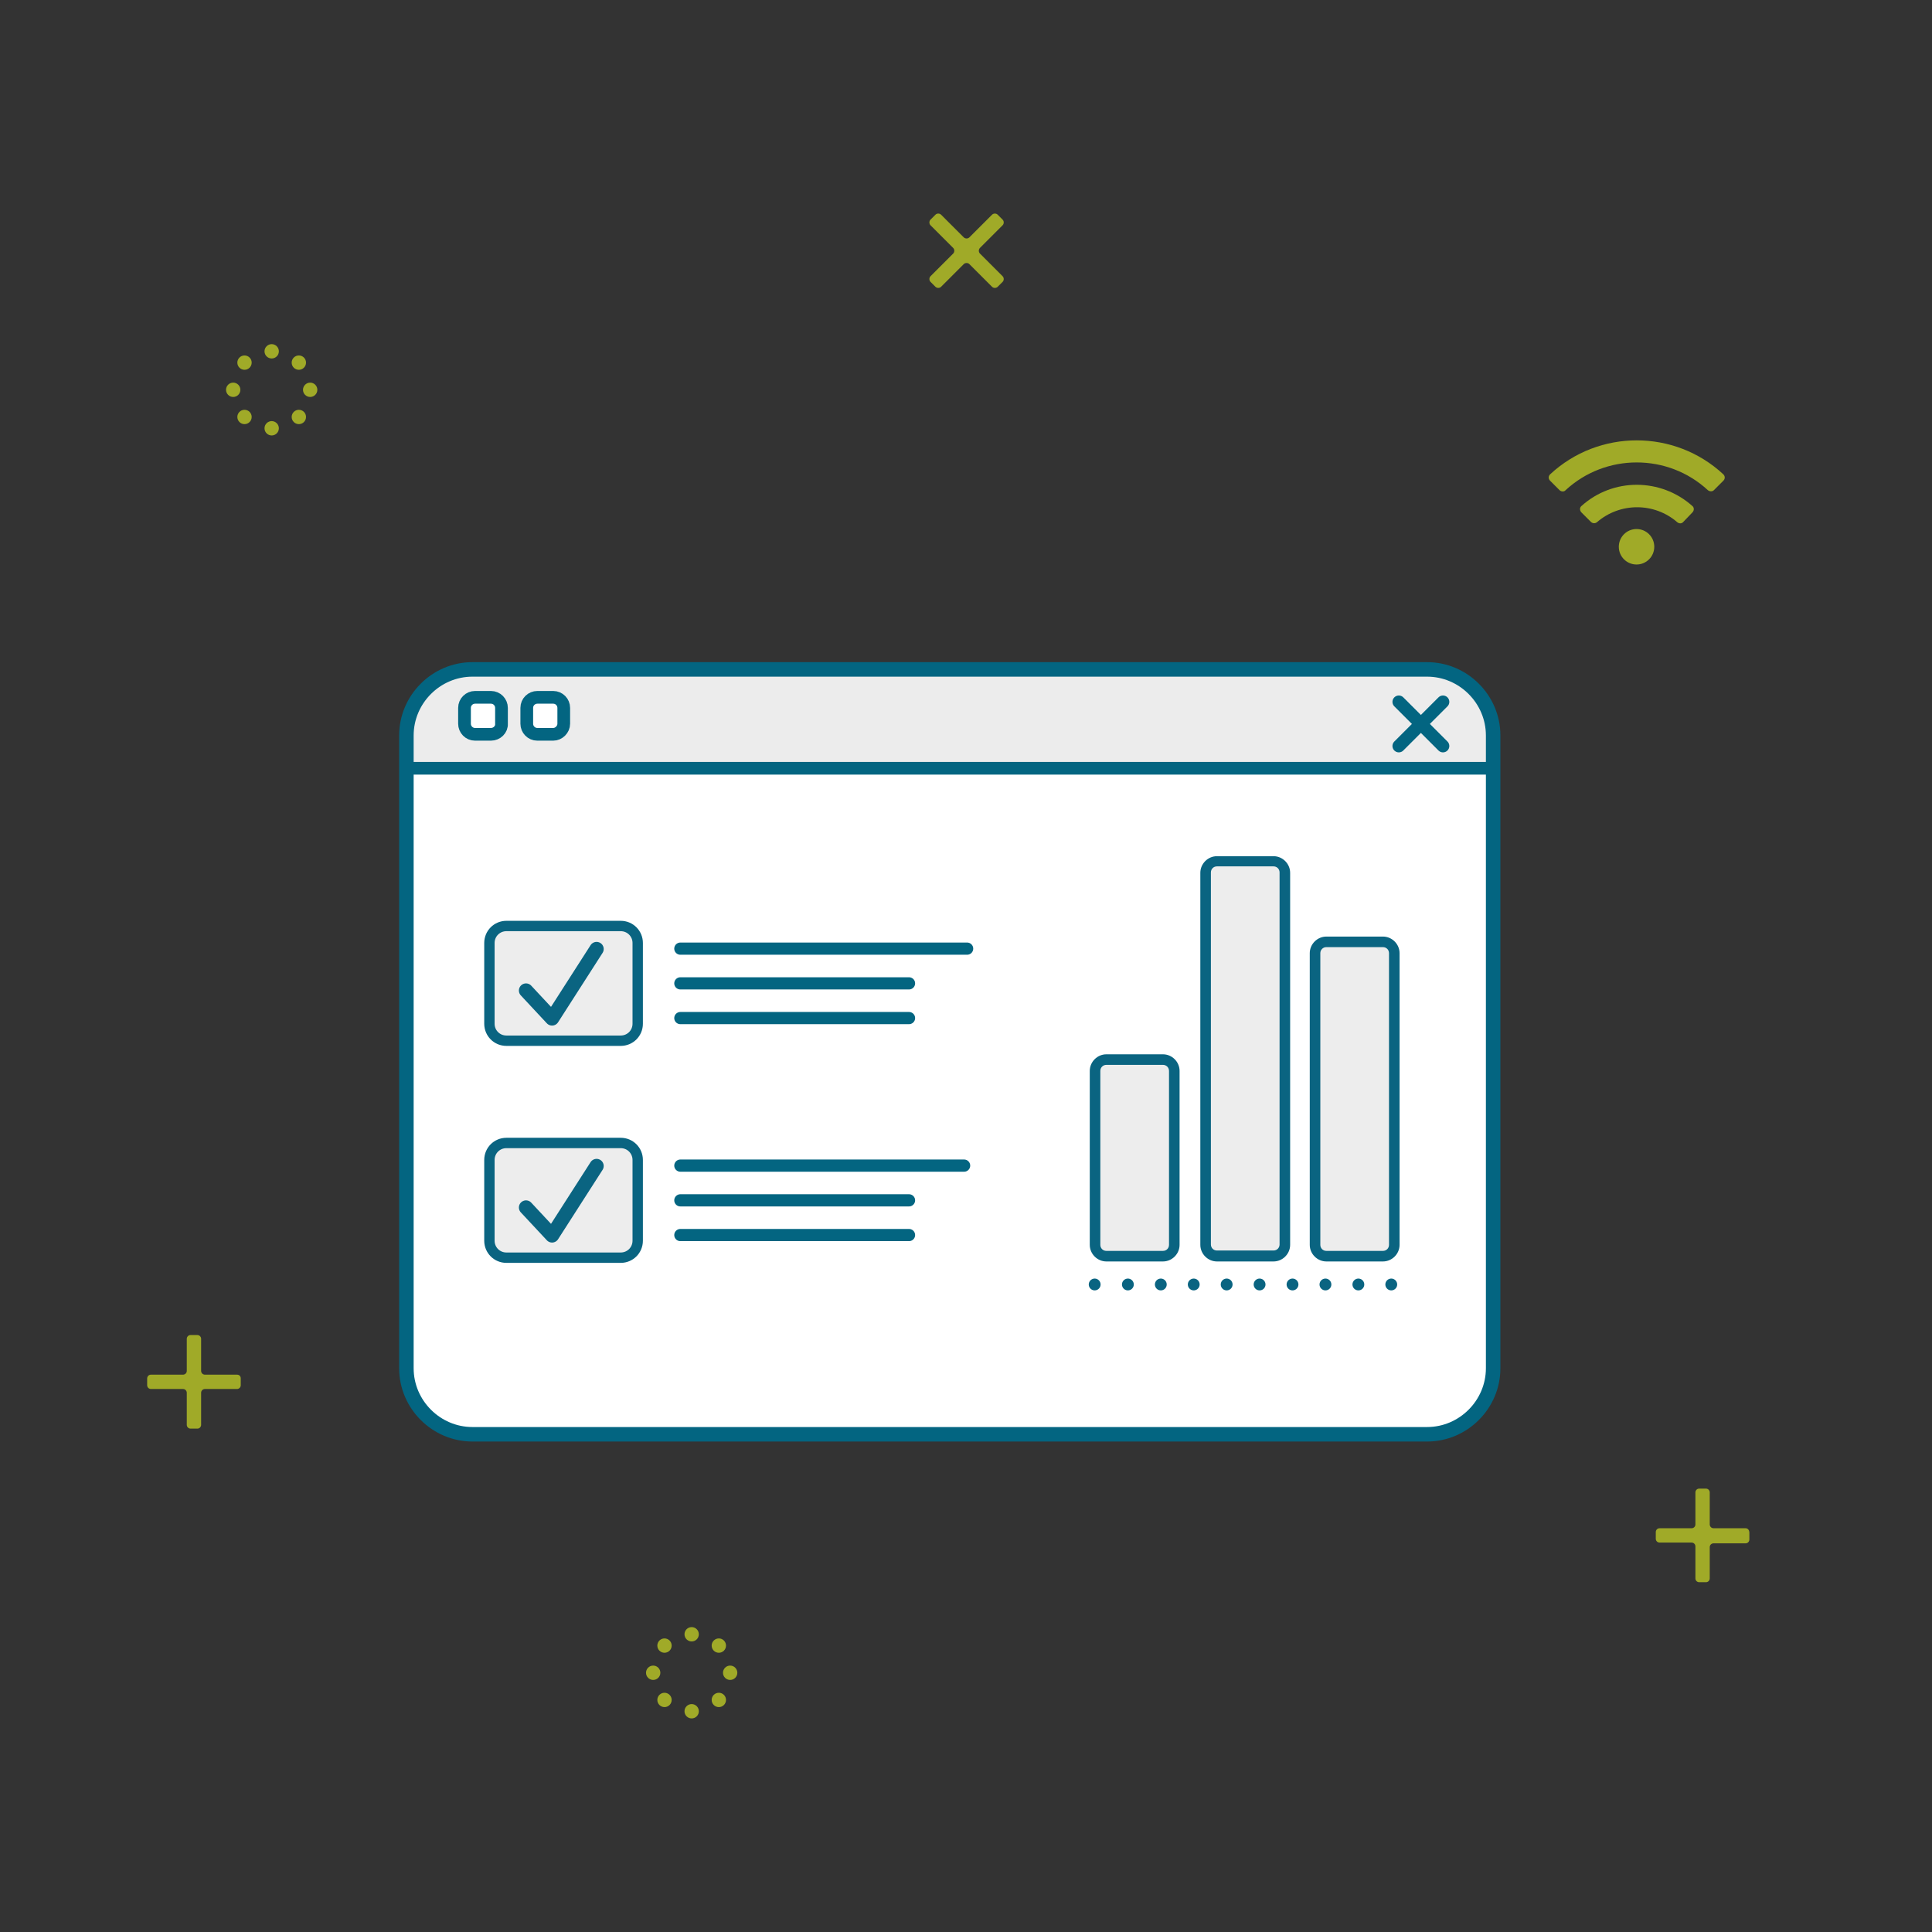 <?xml version="1.0" encoding="UTF-8"?>
<svg xmlns="http://www.w3.org/2000/svg" xmlns:xlink="http://www.w3.org/1999/xlink" version="1.1" id="Ebene_1" x="0px" y="0px" viewBox="0 0 512 512" style="enable-background:new 0 0 512 512;" xml:space="preserve">
<rect x="0" y="0" width="512" height="512" fill="#333333" stroke="none"/>
<style type="text/css">
	.st0{fill:#EDEDED;}
	.st1{fill:#FFFFFF;}
	.st2{fill:none;stroke:#056380;stroke-width:4;stroke-linecap:round;stroke-miterlimit:10;}
	.st3{fill:#EDEDED;stroke:#056380;stroke-width:4;stroke-linecap:round;stroke-miterlimit:10;}
	.st4{fill:none;stroke:#056380;stroke-width:2;stroke-linecap:round;stroke-miterlimit:10;}
	.st5{fill:none;stroke:#056380;stroke-width:2;stroke-miterlimit:10;}
	.st6{fill:none;stroke:#056380;stroke-width:4;stroke-linecap:round;stroke-linejoin:round;}
	.st7{fill:#056380;}
	.st8{fill-rule:evenodd;clip-rule:evenodd;fill:#EDEDED;}
	.st9{fill-rule:evenodd;clip-rule:evenodd;fill:none;stroke:#056380;stroke-width:4;stroke-linecap:square;stroke-miterlimit:10;}
	.st10{fill-rule:evenodd;clip-rule:evenodd;fill:none;stroke:#056380;stroke-width:4;stroke-miterlimit:10;}
	.st11{fill:#A0AA28;}
	.st12{fill:none;stroke:#FFFFFF;stroke-width:2.308;stroke-miterlimit:10;}
	.st13{fill:#ECECEC;}
	.st14{opacity:0.3;fill:#036581;}
	.st15{fill:#FFFFFF;stroke:#036581;stroke-width:2.862;stroke-miterlimit:10;}
	.st16{fill:#FFFFFF;stroke:#036581;stroke-width:3.231;stroke-miterlimit:10;}
	.st17{fill:#FFFFFF;stroke:#036581;stroke-width:3.231;stroke-linecap:round;stroke-miterlimit:10;}
	.st18{fill:#EDEDED;stroke:#0A6481;stroke-width:2.749;stroke-miterlimit:10;}
	.st19{fill:none;stroke:#0A6481;stroke-width:3.779;stroke-linecap:round;stroke-linejoin:round;stroke-miterlimit:10;}
	.st20{fill:none;stroke:#036581;stroke-width:4;stroke-miterlimit:10;}
	.st21{fill:none;stroke:#036581;stroke-width:3.368;stroke-linecap:round;stroke-miterlimit:10;}
	.st22{fill:#FFFFFF;stroke:#036581;stroke-width:3.368;stroke-linecap:round;stroke-miterlimit:10;}
	.st23{fill:none;stroke:#036581;stroke-width:3.844;stroke-linecap:round;stroke-miterlimit:10;}
	.st24{fill:none;stroke:#0A6481;stroke-width:3.132;stroke-linecap:round;stroke-miterlimit:10;}
	.st25{fill:none;stroke:#0A6481;stroke-width:3.132;stroke-linecap:round;stroke-miterlimit:10;stroke-dasharray:0,8.726;}
	.st26{fill:#0A6481;}
</style>
<path class="st11" d="M462.6,405h-8.5c-0.6,0-1-0.5-1-1v-8.5c0-0.6-0.5-1-1-1h-1.8c-0.6,0-1,0.5-1,1v8.5c0,0.6-0.5,1-1,1h-8.5  c-0.6,0-1,0.5-1,1v1.8c0,0.6,0.5,1,1,1h8.5c0.6,0,1,0.5,1,1v8.5c0,0.6,0.5,1,1,1h1.8c0.6,0,1-0.5,1-1V410c0-0.6,0.5-1,1-1h8.5  c0.6,0,1-0.5,1-1v-1.8C463.6,405.5,463.2,405,462.6,405z"></path>
<path class="st11" d="M62.8,364.3h-8.5c-0.6,0-1-0.5-1-1v-8.5c0-0.6-0.5-1-1-1h-1.8c-0.6,0-1,0.5-1,1v8.5c0,0.6-0.5,1-1,1h-8.5  c-0.6,0-1,0.5-1,1v1.8c0,0.6,0.5,1,1,1h8.5c0.6,0,1,0.5,1,1v8.5c0,0.6,0.5,1,1,1h1.8c0.6,0,1-0.5,1-1v-8.5c0-0.6,0.5-1,1-1h8.5  c0.6,0,1-0.5,1-1v-1.8C63.8,364.7,63.4,364.3,62.8,364.3z"></path>
<path class="st11" d="M265.7,73.2l-6-6c-0.4-0.4-0.4-1.1,0-1.5l6-6c0.4-0.4,0.4-1.1,0-1.5l-1.3-1.3c-0.4-0.4-1.1-0.4-1.5,0l-6,6  c-0.4,0.4-1.1,0.4-1.5,0l-6-6c-0.4-0.4-1.1-0.4-1.5,0l-1.3,1.3c-0.4,0.4-0.4,1.1,0,1.5l6,6c0.4,0.4,0.4,1.1,0,1.5l-6,6  c-0.4,0.4-0.4,1.1,0,1.5l1.3,1.3c0.4,0.4,1.1,0.4,1.5,0l6-6c0.4-0.4,1.1-0.4,1.5,0l6,6c0.4,0.4,1.1,0.4,1.5,0l1.3-1.3  C266.1,74.3,266.1,73.6,265.7,73.2z"></path>
<g>
	<circle class="st11" cx="72" cy="93.1" r="1.9"></circle>
	<circle class="st11" cx="82.2" cy="103.3" r="1.9"></circle>
	<circle class="st11" cx="72" cy="113.5" r="1.9"></circle>
	<circle class="st11" cx="61.8" cy="103.3" r="1.9"></circle>
	<circle class="st11" cx="79.2" cy="96.1" r="1.9"></circle>
	<circle class="st11" cx="79.2" cy="110.5" r="1.9"></circle>
	<circle class="st11" cx="64.8" cy="110.5" r="1.9"></circle>
	<circle class="st11" cx="64.8" cy="96.1" r="1.9"></circle>
</g>
<g>
	<circle class="st11" cx="183.3" cy="433.1" r="1.9"></circle>
	<circle class="st11" cx="193.5" cy="443.3" r="1.9"></circle>
	<circle class="st11" cx="183.3" cy="453.5" r="1.9"></circle>
	<circle class="st11" cx="173.1" cy="443.3" r="1.9"></circle>
	<circle class="st11" cx="190.5" cy="436.1" r="1.9"></circle>
	<circle class="st11" cx="190.5" cy="450.5" r="1.9"></circle>
	<circle class="st11" cx="176.1" cy="450.5" r="1.9"></circle>
	<circle class="st11" cx="176.1" cy="436.1" r="1.9"></circle>
</g>
<path class="st11" d="M438.4,144.9c0,2.6-2.1,4.7-4.7,4.7c-2.6,0-4.7-2.1-4.7-4.7c0-2.6,2.1-4.7,4.7-4.7  C436.3,140.2,438.4,142.3,438.4,144.9z M448.5,135.8c0.5-0.5,0.5-1.3,0-1.7c-8.4-7.5-21.1-7.5-29.4,0c-0.5,0.4-0.5,1.2,0,1.7  l2.5,2.5c0.4,0.4,1.1,0.5,1.6,0.1c6.1-5.3,15.2-5.3,21.3,0c0.5,0.4,1.2,0.4,1.6-0.1L448.5,135.8z M456.7,127.4  c0.5-0.5,0.5-1.2,0-1.7c-12.9-12-33-12-45.9,0c-0.5,0.5-0.5,1.2,0,1.7l2.5,2.5c0.4,0.4,1.2,0.5,1.6,0c10.6-9.8,27.1-9.8,37.7,0  c0.5,0.4,1.2,0.4,1.6,0L456.7,127.4L456.7,127.4z"></path>
<g>
	<g>
		<g>
			<path class="st1" d="M395.7,362.6c0,9.6-7.9,17.5-17.5,17.5h-253c-9.6,0-17.5-7.9-17.5-17.5V194.9c0-9.6,7.9-17.5,17.5-17.5h253     c9.6,0,17.5,7.9,17.5,17.5V362.6z"></path>
		</g>
	</g>
	<path class="st13" d="M395.7,203.4v-8.6c0-9.6-7.9-17.5-17.5-17.5h-253c-9.6,0-17.5,7.9-17.5,17.5v8.6H395.7z"></path>
	<line class="st21" x1="370.7" y1="186" x2="382.4" y2="197.7"></line>
	<line class="st21" x1="382.4" y1="186" x2="370.7" y2="197.7"></line>
	<path class="st22" d="M130.1,194.6h-4.2c-1.6,0-2.8-1.3-2.8-2.8v-4.2c0-1.6,1.3-2.8,2.8-2.8h4.2c1.6,0,2.8,1.3,2.8,2.8v4.2   C133,193.3,131.7,194.6,130.1,194.6z"></path>
	<path class="st22" d="M146.6,194.6h-4.2c-1.6,0-2.8-1.3-2.8-2.8v-4.2c0-1.6,1.3-2.8,2.8-2.8h4.2c1.6,0,2.8,1.3,2.8,2.8v4.2   C149.4,193.3,148.1,194.6,146.6,194.6z"></path>
	<g>
		<g>
			<path class="st23" d="M395.7,362.6c0,9.6-7.9,17.5-17.5,17.5h-253c-9.6,0-17.5-7.9-17.5-17.5V194.9c0-9.6,7.9-17.5,17.5-17.5h253     c9.6,0,17.5,7.9,17.5,17.5V362.6z"></path>
		</g>
	</g>
	<line class="st22" x1="108.5" y1="203.6" x2="394.1" y2="203.6"></line>
	<g>
		<line class="st17" x1="180.3" y1="308.9" x2="255.5" y2="308.9"></line>
		<line class="st17" x1="180.3" y1="318.1" x2="240.9" y2="318.1"></line>
		<line class="st17" x1="180.3" y1="327.3" x2="240.9" y2="327.3"></line>
		<path class="st18" d="M134.2,333.3h30.3c2.5,0,4.5-2,4.5-4.5v-21.4c0-2.5-2-4.5-4.5-4.5h-30.3c-2.5,0-4.5,2-4.5,4.5v21.4    C129.7,331.3,131.7,333.3,134.2,333.3z"></path>
		<polyline class="st19" points="139.4,320 146.3,327.4 158.1,309   "></polyline>
	</g>
	<g>
		<line class="st17" x1="180.3" y1="251.4" x2="256.3" y2="251.4"></line>
		<line class="st17" x1="180.3" y1="260.6" x2="240.9" y2="260.6"></line>
		<line class="st17" x1="180.3" y1="269.8" x2="240.9" y2="269.8"></line>
		<path class="st18" d="M134.2,275.8h30.3c2.5,0,4.5-2,4.5-4.5v-21.4c0-2.5-2-4.5-4.5-4.5h-30.3c-2.5,0-4.5,2-4.5,4.5v21.4    C129.7,273.8,131.7,275.8,134.2,275.8z"></path>
		<polyline class="st19" points="139.4,262.5 146.3,269.9 158.1,251.5   "></polyline>
	</g>
	<g>
		<g>
			<g>
				<line class="st24" x1="290.1" y1="340.4" x2="290.1" y2="340.4"></line>
				<line class="st25" x1="298.9" y1="340.4" x2="364.3" y2="340.4"></line>
				<line class="st24" x1="368.7" y1="340.4" x2="368.7" y2="340.4"></line>
			</g>
		</g>
		<g>
			<path class="st0" d="M293.2,332.9c-1.7,0-3-1.4-3-3v-46.1c0-1.7,1.4-3,3-3h15c1.7,0,3,1.4,3,3v46.1c0,1.7-1.4,3-3,3H293.2z"></path>
			<path class="st26" d="M308.2,282.2c0.9,0,1.6,0.7,1.6,1.6v46.1c0,0.9-0.7,1.6-1.6,1.6h-15c-0.9,0-1.6-0.7-1.6-1.6v-46.1     c0-0.9,0.7-1.6,1.6-1.6H308.2 M308.2,279.4h-15c-2.4,0-4.4,2-4.4,4.4v46.1c0,2.4,2,4.4,4.4,4.4h15c2.4,0,4.4-2,4.4-4.4v-46.1     C312.6,281.4,310.6,279.4,308.2,279.4L308.2,279.4z"></path>
		</g>
		<g>
			<path class="st0" d="M322.5,332.9c-1.7,0-3-1.4-3-3v-98.6c0-1.7,1.4-3,3-3h15c1.7,0,3,1.4,3,3v98.6c0,1.7-1.4,3-3,3H322.5z"></path>
			<path class="st26" d="M337.5,229.6c0.9,0,1.6,0.7,1.6,1.6v98.6c0,0.9-0.7,1.6-1.6,1.6h-15c-0.9,0-1.6-0.7-1.6-1.6v-98.6     c0-0.9,0.7-1.6,1.6-1.6H337.5 M337.5,226.9h-15c-2.4,0-4.4,2-4.4,4.4v98.6c0,2.4,2,4.4,4.4,4.4h15c2.4,0,4.4-2,4.4-4.4v-98.6     C341.9,228.9,339.9,226.9,337.5,226.9L337.5,226.9z"></path>
		</g>
		<g>
			<path class="st0" d="M351.4,332.9c-1.7,0-3-1.4-3-3v-77.3c0-1.7,1.4-3,3-3h15c1.7,0,3,1.4,3,3v77.3c0,1.7-1.4,3-3,3H351.4z"></path>
			<path class="st26" d="M366.5,251c0.9,0,1.6,0.7,1.6,1.6v77.3c0,0.9-0.7,1.6-1.6,1.6h-15c-0.9,0-1.6-0.7-1.6-1.6v-77.3     c0-0.9,0.7-1.6,1.6-1.6H366.5 M366.5,248.2h-15c-2.4,0-4.4,2-4.4,4.4v77.3c0,2.4,2,4.4,4.4,4.4h15c2.4,0,4.4-2,4.4-4.4v-77.3     C370.9,250.2,368.9,248.2,366.5,248.2L366.5,248.2z"></path>
		</g>
	</g>
</g>
</svg>
